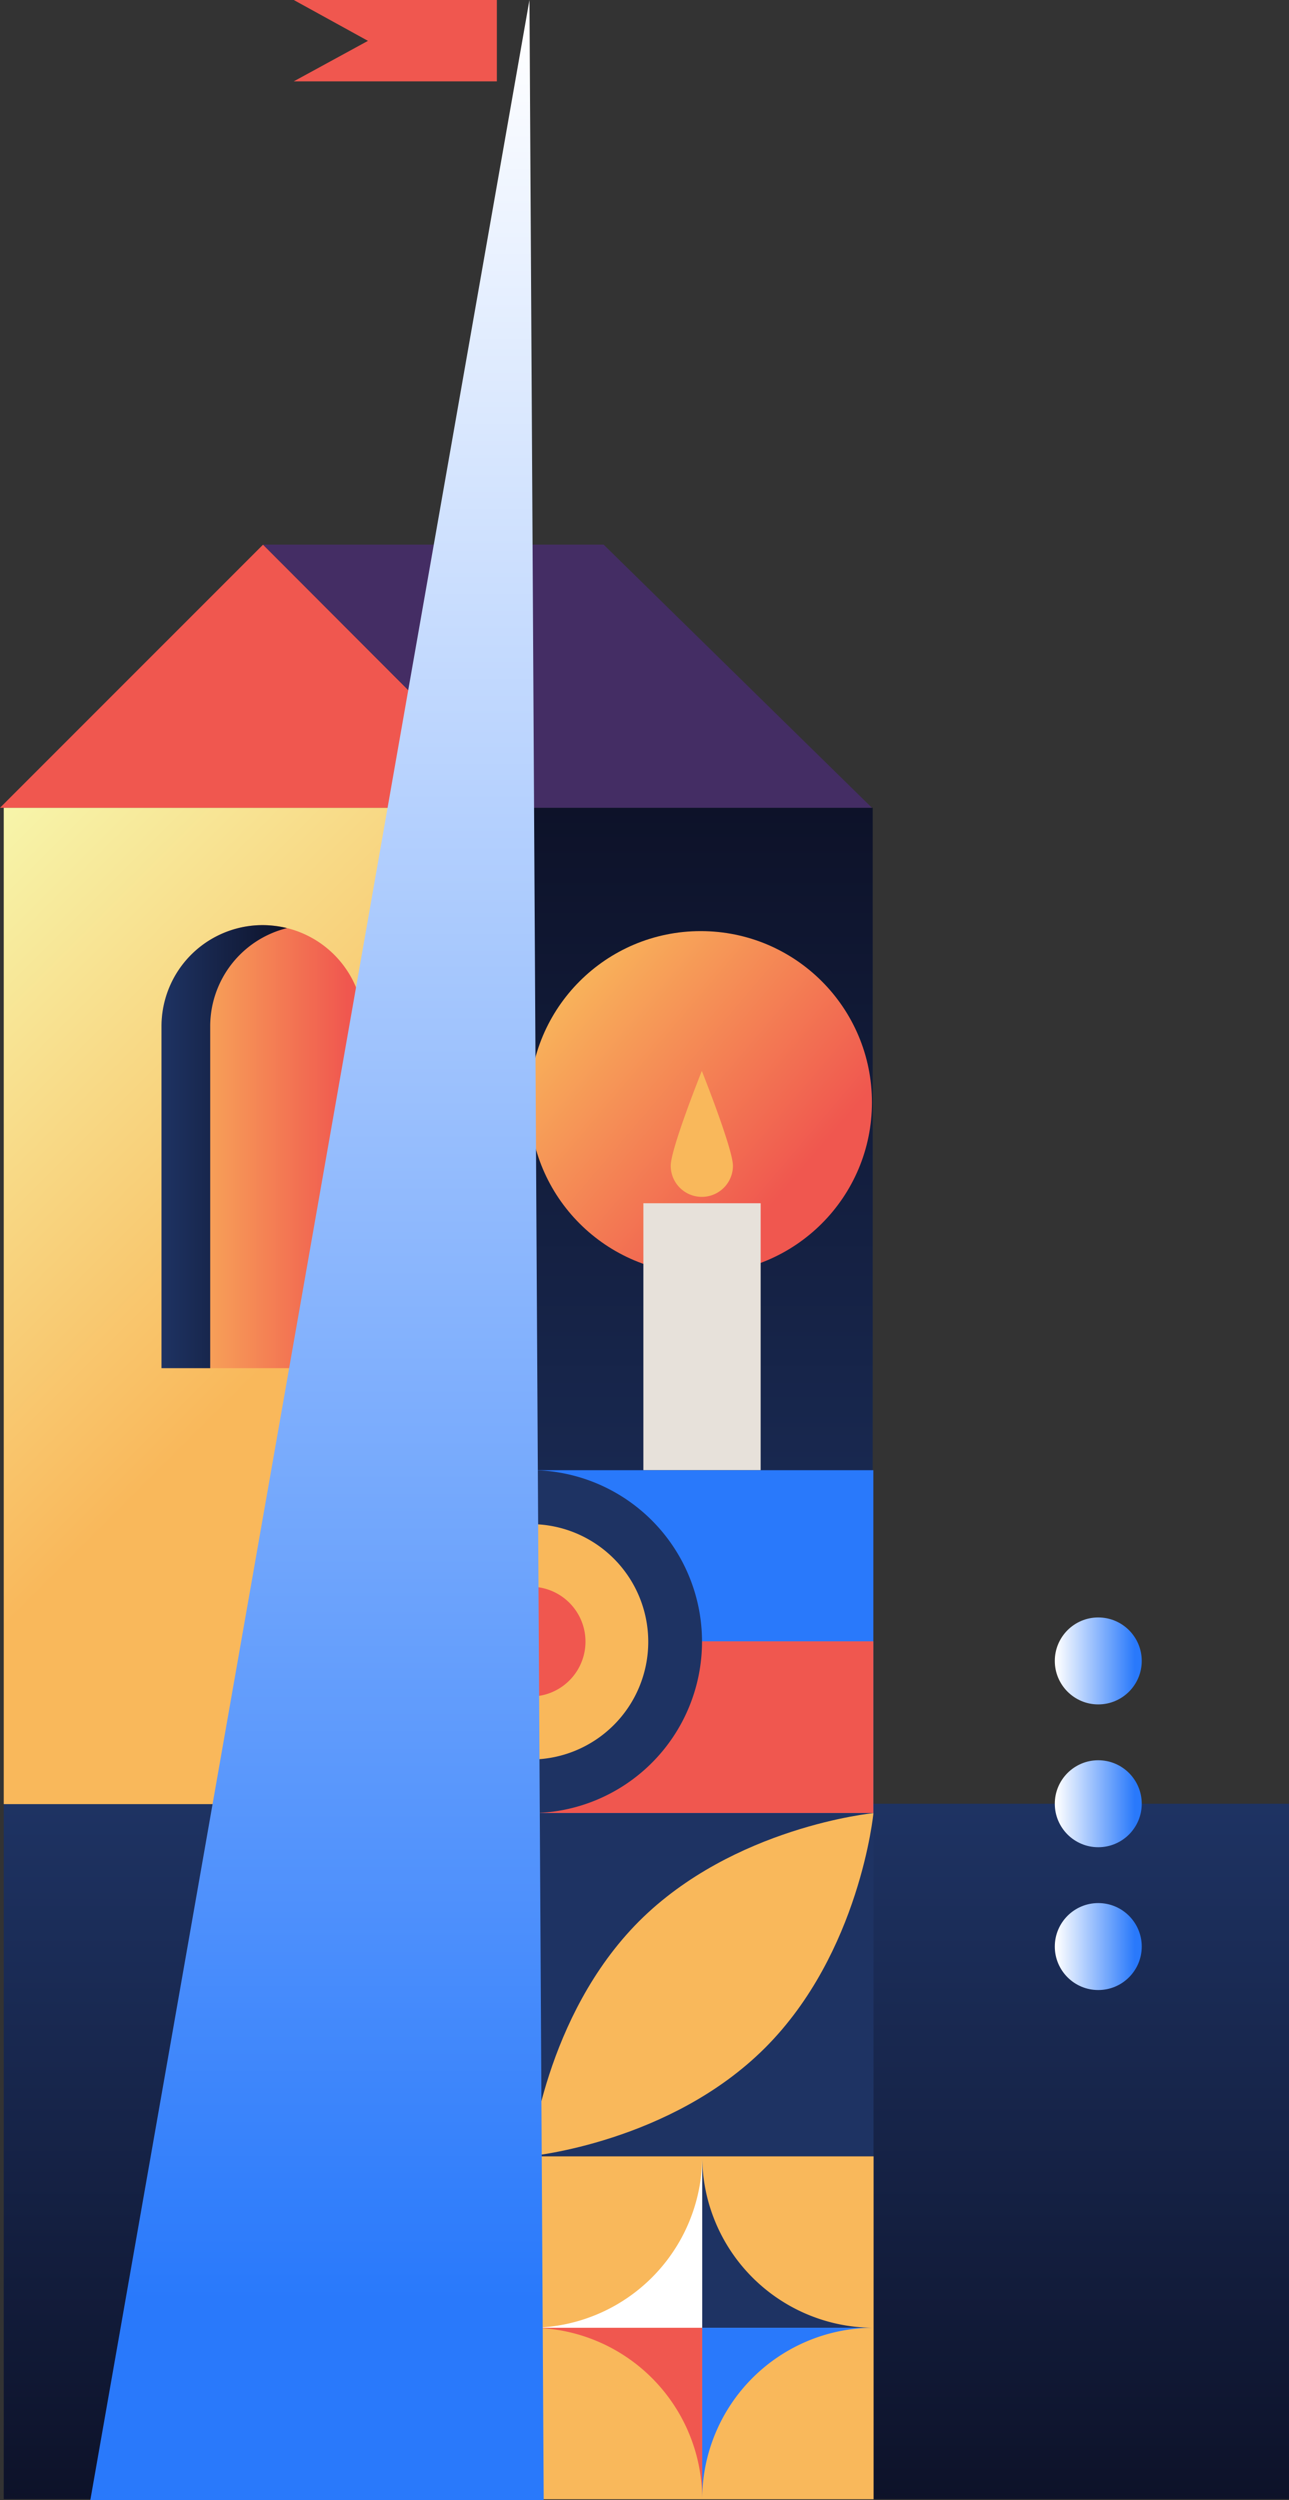 <?xml version="1.0" encoding="UTF-8"?> <svg xmlns="http://www.w3.org/2000/svg" xmlns:xlink="http://www.w3.org/1999/xlink" viewBox="0 0 344 667"><rect x="0" y="0" width="344" height="667" fill="#333333" stroke="none"/> <defs> <style> .cls-1 { fill: url(#Безымянный_градиент_5); } .cls-2 { fill: url(#Безымянный_градиент_2); } .cls-3 { fill: url(#Безымянный_градиент_5-2); } .cls-4 { fill: #f0574f; } .cls-5 { fill: #442d64; } .cls-6 { fill: url(#Безымянный_градиент_6); } .cls-7 { fill: url(#Безымянный_градиент_5-3); } .cls-8 { fill: url(#Безымянный_градиент_6-2); } .cls-9 { fill: #f9b85b; } .cls-10 { fill: #1e3363; } .cls-11 { fill: #fff; } .cls-12 { fill: #2979fb; } .cls-13 { fill: #e7e1da; } .cls-14 { fill: url(#Безымянный_градиент_10); } .cls-15 { fill: url(#Безымянный_градиент_10-2); } .cls-16 { fill: url(#Безымянный_градиент_10-3); } .cls-17 { fill: url(#Безымянный_градиент_10-4); } </style> <linearGradient id="Безымянный_градиент_5" data-name="Безымянный градиент 5" x1="172.5" y1="263.13" x2="172.5" y2="77.63" gradientTransform="matrix(1, 0, 0, -1, 0, 744.33)" gradientUnits="userSpaceOnUse"> <stop offset="0" stop-color="#1e3363"></stop> <stop offset="1" stop-color="#0d1229"></stop> </linearGradient> <linearGradient id="Безымянный_градиент_2" data-name="Безымянный градиент 2" x1="-30.38" y1="497.45" x2="172.68" y2="294.41" gradientTransform="matrix(1, 0, 0, -1, 0, 744.33)" gradientUnits="userSpaceOnUse"> <stop offset="0" stop-color="#f7f5aa"></stop> <stop offset="0.54" stop-color="#f9b85b"></stop> </linearGradient> <linearGradient id="Безымянный_градиент_5-2" x1="187.1" y1="263.03" x2="187.1" y2="528.83" xlink:href="#Безымянный_градиент_5"></linearGradient> <linearGradient id="Безымянный_градиент_6" data-name="Безымянный градиент 6" x1="43.1" y1="438.43" x2="97.1" y2="438.43" gradientTransform="matrix(1, 0, 0, -1, 0, 744.33)" gradientUnits="userSpaceOnUse"> <stop offset="0.01" stop-color="#f9b85b"></stop> <stop offset="0.92" stop-color="#f0574f"></stop> </linearGradient> <linearGradient id="Безымянный_градиент_5-3" x1="43.14" y1="438.43" x2="76.64" y2="438.43" xlink:href="#Безымянный_градиент_5"></linearGradient> <linearGradient id="Безымянный_градиент_6-2" x1="147.51" y1="483.81" x2="217.14" y2="424.6" xlink:href="#Безымянный_градиент_6"></linearGradient> <linearGradient id="Безымянный_градиент_10" data-name="Безымянный градиент 10" x1="281.57" y1="301.23" x2="304.71" y2="301.23" gradientTransform="matrix(1, 0, 0, -1, 0, 744.33)" gradientUnits="userSpaceOnUse"> <stop offset="0.01" stop-color="#fff"></stop> <stop offset="0.92" stop-color="#2979fb"></stop> </linearGradient> <linearGradient id="Безымянный_градиент_10-2" x1="281.57" y1="263.13" x2="304.71" y2="263.13" xlink:href="#Безымянный_градиент_10"></linearGradient> <linearGradient id="Безымянный_градиент_10-3" x1="281.57" y1="225.03" x2="304.71" y2="225.03" xlink:href="#Безымянный_градиент_10"></linearGradient> <linearGradient id="Безымянный_градиент_10-4" x1="84.6" y1="744.33" x2="84.6" y2="77.33" xlink:href="#Безымянный_градиент_10"></linearGradient> </defs> <title>замок</title> <g id="Слой_2" data-name="Слой 2"> <g id="Слой_1-2" data-name="Слой 1"> <g> <rect class="cls-1" x="1" y="481.2" width="343" height="185.5"></rect> <rect class="cls-2" x="1" y="215.5" width="140.3" height="265.8"></rect> <rect class="cls-3" x="141.3" y="215.5" width="91.6" height="265.8"></rect> <polygon class="cls-4" points="140.3 215.5 0 215.5 70.2 145.3 140.3 215.5"></polygon> <polygon class="cls-5" points="140.3 215.5 232.7 215.5 161.1 145.3 70.2 145.3 140.3 215.5"></polygon> <path class="cls-6" d="M70.1,246.8a27,27,0,0,0-27,27.1V365h54V273.9A27,27,0,0,0,70.1,246.8Z"></path> <path class="cls-7" d="M76.6,247.6a28.21,28.21,0,0,0-6.5-.8,27,27,0,0,0-27,27.1V365h13V273.9A27,27,0,0,1,76.6,247.6Z"></path> <circle class="cls-8" cx="187" cy="294.1" r="45.7"></circle> <polygon class="cls-4" points="78.4 21.7 98.2 10.9 78.4 0 132.6 0 132.6 21.7 78.4 21.7"></polygon> <g> <rect class="cls-9" x="141.64" y="575.25" width="91.5" height="91.5"></rect> <path class="cls-10" d="M187.4,621V575.2A45.79,45.79,0,0,0,233.2,621Z"></path> <path class="cls-4" d="M141.6,621h45.8v45.8A45.79,45.79,0,0,0,141.6,621Z"></path> <path class="cls-11" d="M141.6,621a45.79,45.79,0,0,0,45.8-45.8V621Z"></path> <path class="cls-12" d="M187.4,666.7V621h45.8A45.77,45.77,0,0,0,187.4,666.7Z"></path> <rect class="cls-12" x="141.57" y="392.22" width="91.5" height="91.5"></rect> <rect class="cls-4" x="141.57" y="437.87" width="91.5" height="45.8"></rect> <path class="cls-10" d="M141.6,483.7V392.2a45.75,45.75,0,0,1,0,91.5Z"></path> <path class="cls-9" d="M141.6,469.4V406.6a31.4,31.4,0,0,1,0,62.8Z"></path> <path class="cls-4" d="M141.6,452.6V423.3a14.65,14.65,0,0,1,0,29.3Z"></path> <rect class="cls-10" x="141.62" y="483.71" width="91.5" height="91.5"></rect> <path class="cls-9" d="M170.5,512.6c25.3-25.3,62.6-28.9,62.6-28.9s-3.6,37.3-28.9,62.6-62.6,28.9-62.6,28.9S145.3,537.9,170.5,512.6Z"></path> </g> <path class="cls-9" d="M195.6,311a8.3,8.3,0,0,1-16.6,0c0-4.6,8.3-25.3,8.3-25.3S195.6,306.5,195.6,311Z"></path> <rect class="cls-13" x="171.7" y="321" width="31.3" height="71.2"></rect> <g> <circle class="cls-14" cx="293.1" cy="443.1" r="11.6"></circle> <circle class="cls-15" cx="293.1" cy="481.2" r="11.6"></circle> <circle class="cls-16" cx="293.1" cy="519.3" r="11.6"></circle> </g> <polygon class="cls-17" points="145.1 667 24.1 667 141.3 0 145.1 667"></polygon> </g> </g> </g> </svg> 